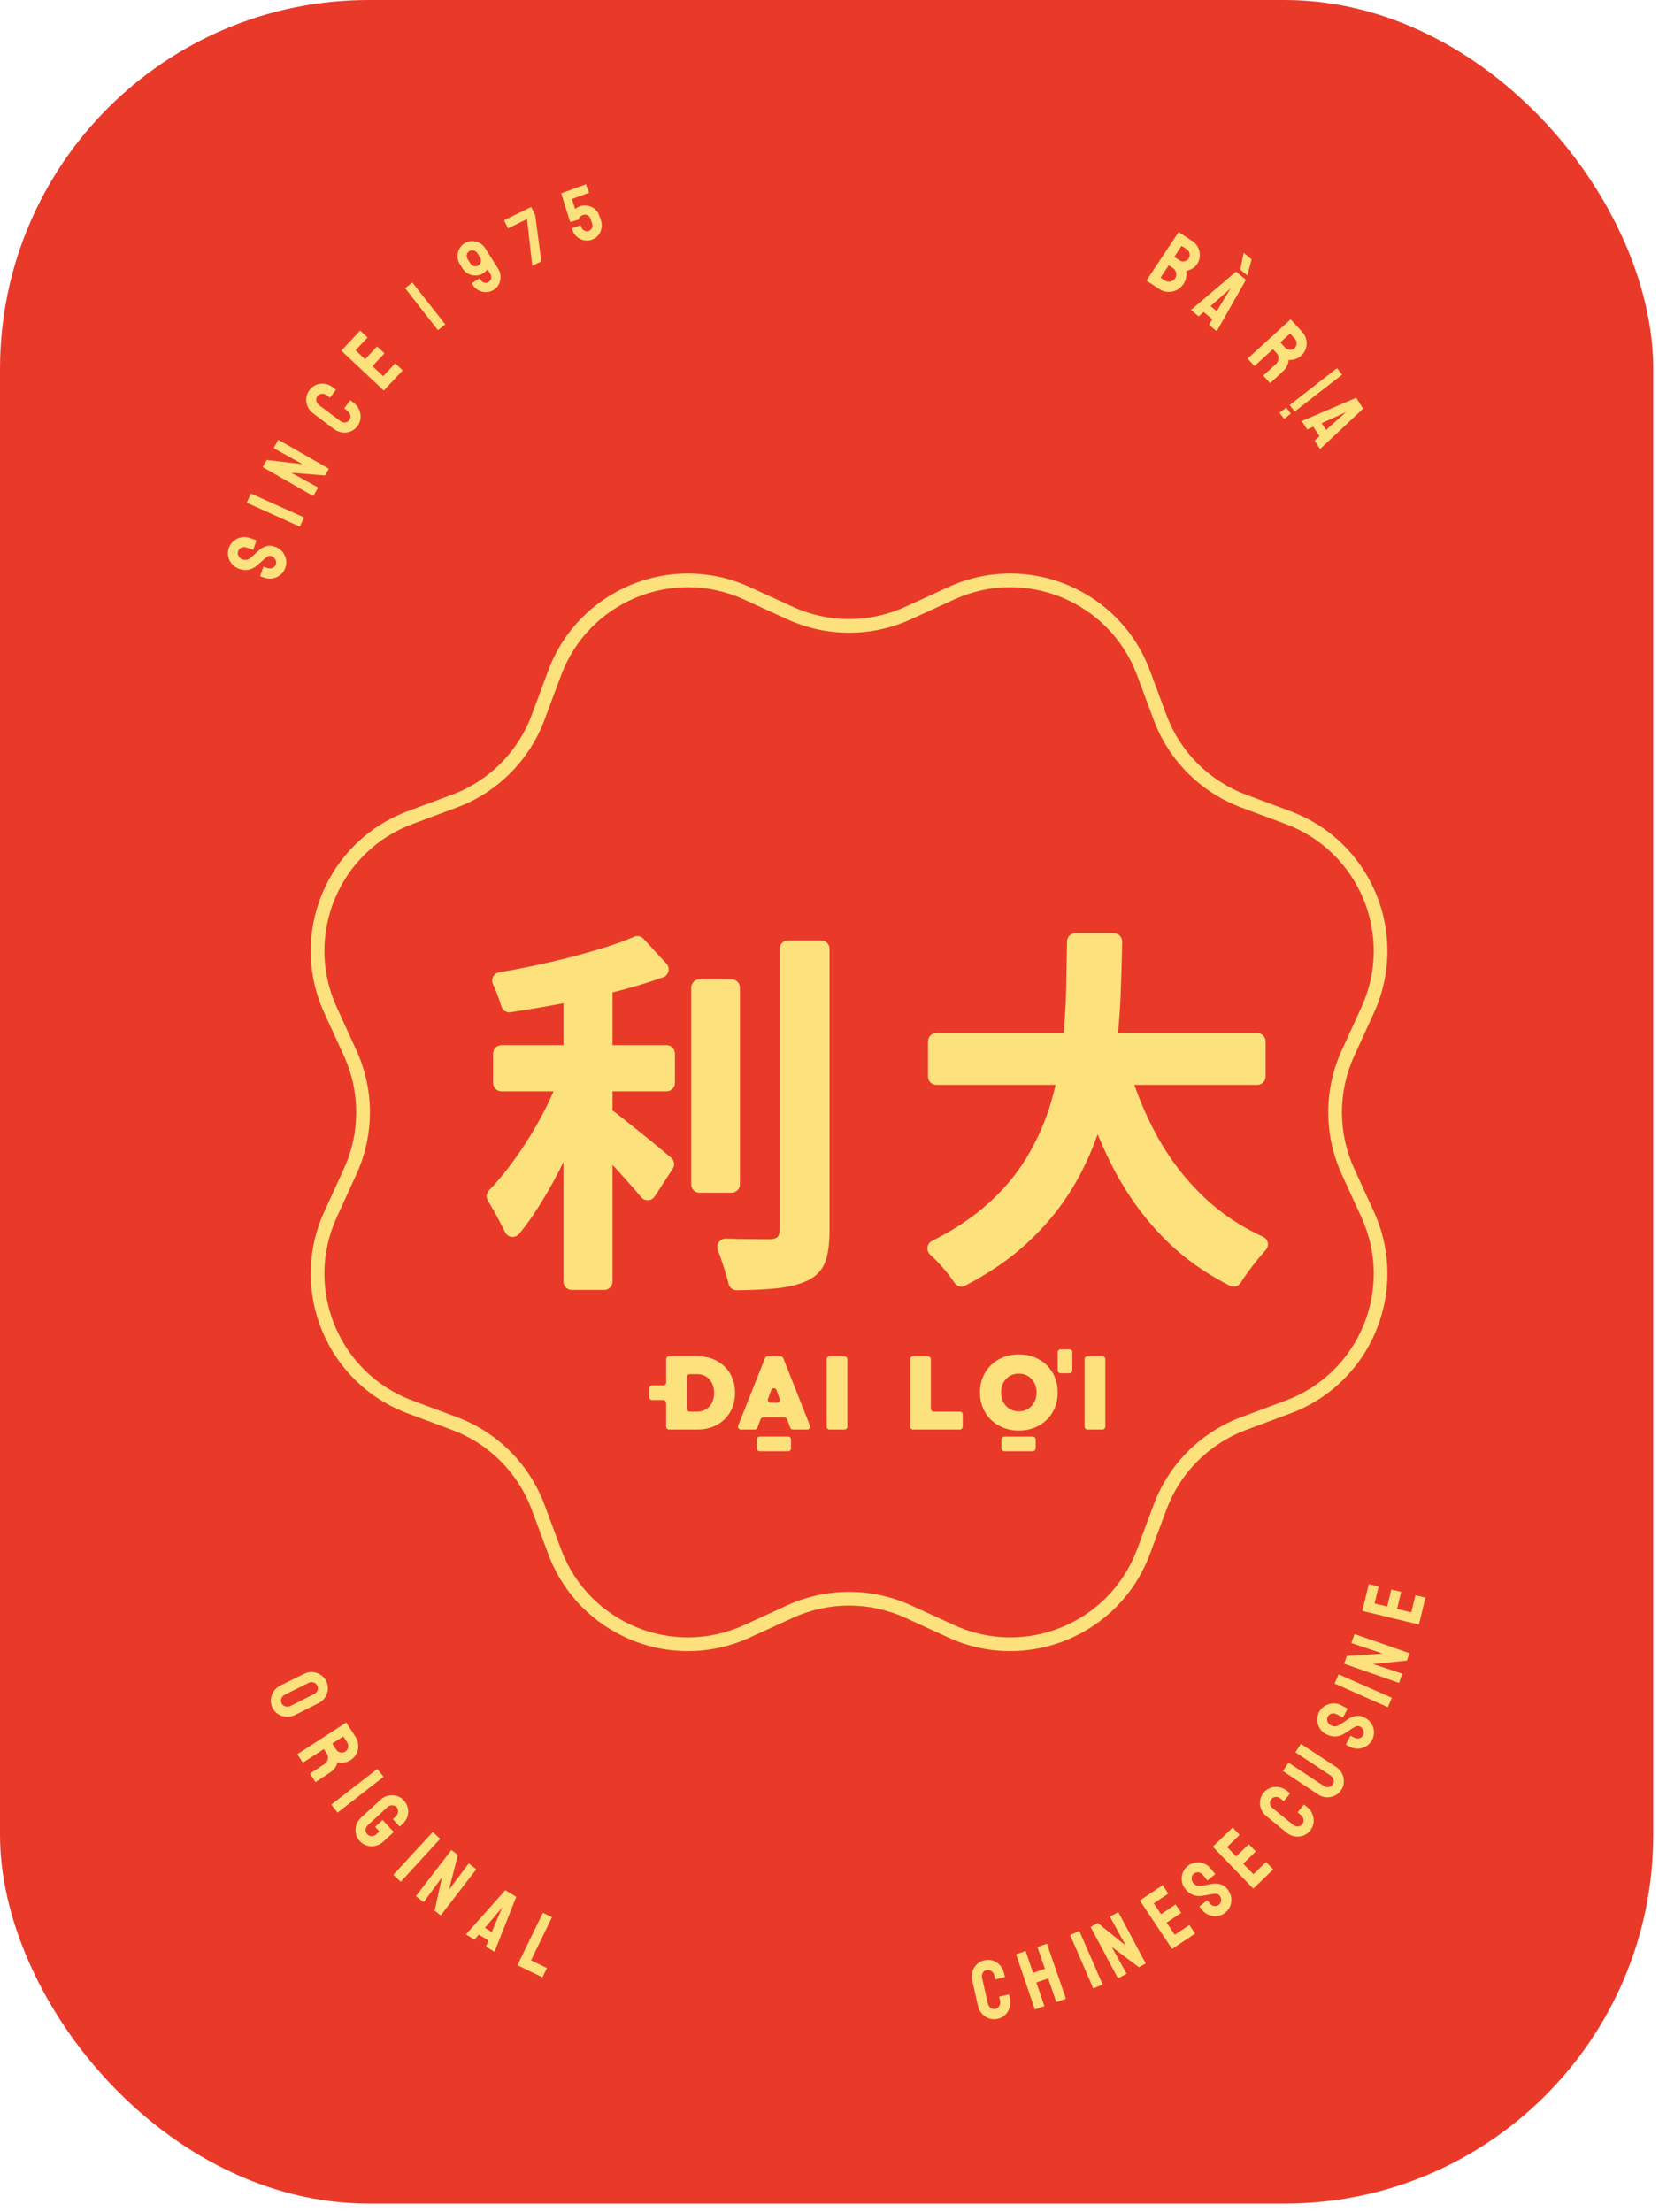 <?xml version="1.0" encoding="utf-8"?>
<svg xmlns="http://www.w3.org/2000/svg" fill="none" height="100%" overflow="visible" preserveAspectRatio="none" style="display: block;" viewBox="0 0 144 192" width="100%">
<g id="Frame 9">
<rect fill="#E93A29" height="191.254" rx="32" width="143.5"/>
<g id="Vector">
<path d="M23.655 148.227C23.539 147.992 23.49 147.749 23.51 147.495C23.537 147.244 23.618 147.011 23.755 146.797C23.896 146.58 24.086 146.413 24.324 146.294L26.387 145.273C26.626 145.154 26.87 145.103 27.122 145.118C27.375 145.138 27.609 145.216 27.823 145.353C28.037 145.49 28.201 145.673 28.316 145.903C28.432 146.137 28.479 146.379 28.457 146.628C28.435 146.877 28.355 147.107 28.216 147.317C28.079 147.531 27.892 147.698 27.654 147.816L25.596 148.85C25.358 148.969 25.11 149.019 24.852 149.002C24.601 148.986 24.367 148.911 24.148 148.776C23.936 148.644 23.772 148.461 23.655 148.227ZM24.442 147.834C24.507 147.965 24.615 148.051 24.766 148.095C24.924 148.141 25.07 148.13 25.205 148.063L27.262 147.029C27.405 146.958 27.503 146.852 27.558 146.711C27.612 146.571 27.605 146.431 27.536 146.292C27.469 146.158 27.362 146.068 27.215 146.022C27.072 145.974 26.927 145.987 26.779 146.06L24.719 147.087C24.576 147.159 24.476 147.268 24.42 147.415C24.367 147.56 24.375 147.7 24.442 147.834Z" fill="#FCE17C"/>
<path d="M25.824 152.274C25.813 152.257 25.818 152.243 25.838 152.229L30.024 149.513C30.04 149.503 30.053 149.505 30.064 149.522L30.866 150.751C31.009 150.97 31.085 151.207 31.094 151.461C31.111 151.716 31.063 151.958 30.952 152.187C30.845 152.413 30.678 152.6 30.451 152.748C30.301 152.846 30.151 152.913 30 152.947C29.854 152.98 29.718 152.993 29.593 152.988C29.472 152.98 29.376 152.965 29.303 152.943C29.203 153.32 28.989 153.617 28.66 153.831L27.418 154.651C27.397 154.665 27.381 154.661 27.367 154.641L26.919 153.953C26.908 153.937 26.909 153.925 26.921 153.917L28.18 153.095C28.326 152.999 28.417 152.865 28.454 152.69C28.497 152.517 28.47 152.356 28.372 152.206L28.11 151.804L26.318 152.966C26.298 152.979 26.283 152.977 26.272 152.961L25.824 152.274ZM28.84 151.328L29.181 151.851C29.263 151.977 29.383 152.058 29.539 152.094C29.696 152.131 29.841 152.105 29.975 152.018C30.105 151.933 30.185 151.812 30.214 151.654C30.247 151.499 30.221 151.357 30.136 151.227L29.795 150.704L28.84 151.328Z" fill="#FCE17C"/>
<path d="M28.779 156.649C28.764 156.63 28.766 156.613 28.785 156.598L32.731 153.544C32.746 153.532 32.76 153.534 32.772 153.549L33.27 154.192C33.282 154.207 33.281 154.221 33.265 154.233L29.328 157.299C29.309 157.314 29.294 157.314 29.282 157.298L28.779 156.649Z" fill="#FCE17C"/>
<path d="M31.224 159.786C31.047 159.593 30.935 159.374 30.887 159.129C30.839 158.883 30.851 158.638 30.923 158.395C31.001 158.151 31.14 157.938 31.34 157.754L33.035 156.195C33.227 156.018 33.446 155.902 33.692 155.847C33.944 155.793 34.19 155.8 34.431 155.868C34.675 155.94 34.883 156.07 35.057 156.259C35.237 156.456 35.351 156.676 35.399 156.922C35.454 157.168 35.444 157.411 35.368 157.651C35.293 157.891 35.156 158.103 34.956 158.287L34.71 158.513C34.696 158.526 34.681 158.524 34.664 158.506L34.114 157.907C34.101 157.892 34.101 157.879 34.116 157.866L34.319 157.679C34.454 157.554 34.53 157.412 34.547 157.251C34.568 157.094 34.526 156.959 34.421 156.845C34.326 156.741 34.198 156.688 34.037 156.685C33.879 156.685 33.743 156.737 33.629 156.842L31.935 158.401C31.817 158.509 31.752 158.642 31.738 158.799C31.728 158.953 31.772 159.084 31.871 159.191C31.976 159.305 32.103 159.361 32.254 159.361C32.408 159.364 32.546 159.31 32.667 159.198L32.929 158.957L32.585 158.583C32.569 158.565 32.569 158.548 32.587 158.532L33.186 157.981C33.204 157.964 33.221 157.965 33.237 157.983L34.156 158.983C34.169 158.998 34.167 159.013 34.149 159.029L33.262 159.846C33.062 160.029 32.836 160.148 32.584 160.203C32.338 160.258 32.095 160.251 31.855 160.182C31.614 160.114 31.404 159.982 31.224 159.786Z" fill="#FCE17C"/>
<path d="M34.164 162.744C34.146 162.728 34.145 162.711 34.162 162.693L37.545 159.024C37.559 159.01 37.572 159.009 37.587 159.023L38.185 159.574C38.199 159.587 38.2 159.601 38.187 159.615L34.814 163.293C34.797 163.311 34.782 163.313 34.768 163.3L34.164 162.744Z" fill="#FCE17C"/>
<path d="M36.143 164.605C36.113 164.581 36.108 164.556 36.128 164.529L39.147 160.609C39.17 160.579 39.198 160.575 39.228 160.599L39.745 160.999L38.967 164.015L40.652 161.774C40.676 161.743 40.705 161.741 40.739 161.768L41.308 162.208C41.331 162.225 41.331 162.25 41.307 162.28L38.284 166.206C38.266 166.229 38.248 166.233 38.229 166.218L37.723 165.827L38.364 162.942L36.805 165.043C36.781 165.074 36.752 165.076 36.718 165.049L36.143 164.605Z" fill="#FCE17C"/>
<path d="M40.471 167.862L43.838 164.07C43.853 164.056 43.868 164.054 43.885 164.064L44.783 164.613C44.8 164.623 44.805 164.637 44.799 164.656L42.938 169.368C42.93 169.392 42.915 169.397 42.895 169.384L42.207 168.964C42.19 168.954 42.186 168.937 42.194 168.914L42.403 168.42L41.559 167.905L41.215 168.316C41.198 168.334 41.182 168.338 41.165 168.328L40.477 167.908C40.461 167.898 40.459 167.883 40.471 167.862ZM42.088 167.317L42.683 167.68L43.492 165.782L43.595 165.53L43.43 165.744L42.088 167.317Z" fill="#FCE17C"/>
<path d="M44.942 170.576C44.924 170.567 44.921 170.552 44.931 170.53L47.105 166.045C47.116 166.023 47.132 166.018 47.154 166.028L47.88 166.379C47.901 166.39 47.907 166.406 47.897 166.428L46.095 170.141L47.442 170.792C47.464 170.803 47.47 170.819 47.459 170.841L47.102 171.58C47.092 171.602 47.075 171.607 47.054 171.597L44.942 170.576Z" fill="#FCE17C"/>
<path d="M86.604 175.215C86.344 175.275 86.094 175.265 85.852 175.186C85.614 175.102 85.409 174.965 85.237 174.776C85.064 174.587 84.947 174.357 84.886 174.088L84.387 171.877C84.328 171.617 84.333 171.367 84.402 171.128C84.475 170.882 84.601 170.672 84.779 170.497C84.961 170.316 85.182 170.196 85.442 170.137C85.701 170.077 85.949 170.087 86.186 170.167C86.423 170.247 86.627 170.382 86.8 170.571C86.971 170.755 87.087 170.98 87.148 171.244L87.222 171.57C87.227 171.589 87.219 171.6 87.2 171.605L86.408 171.786C86.389 171.791 86.377 171.783 86.373 171.764L86.298 171.439C86.263 171.283 86.18 171.16 86.05 171.071C85.925 170.98 85.787 170.952 85.636 170.987C85.466 171.025 85.35 171.114 85.287 171.253C85.224 171.387 85.209 171.529 85.244 171.68L85.749 173.89C85.789 174.065 85.871 174.195 85.995 174.281C86.124 174.366 86.261 174.392 86.408 174.358C86.559 174.324 86.67 174.236 86.742 174.095C86.818 173.949 86.838 173.8 86.804 173.649L86.729 173.323C86.725 173.304 86.732 173.292 86.751 173.288L87.551 173.105C87.57 173.1 87.582 173.108 87.586 173.127L87.66 173.452C87.722 173.722 87.714 173.979 87.636 174.226C87.563 174.471 87.438 174.684 87.261 174.863C87.082 175.039 86.863 175.156 86.604 175.215Z" fill="#FCE17C"/>
<path d="M89.852 174.393C89.833 174.4 89.82 174.391 89.812 174.368L88.204 169.643C88.197 169.625 88.206 169.612 88.228 169.604L88.991 169.342C89.014 169.335 89.028 169.34 89.035 169.358L89.668 171.23L90.698 170.877L90.058 169.007C90.052 168.989 90.058 168.977 90.076 168.971L90.839 168.709C90.862 168.701 90.876 168.707 90.883 168.725L92.512 173.443C92.52 173.466 92.513 173.482 92.49 173.489L91.72 173.753C91.698 173.761 91.682 173.753 91.674 173.73L90.983 171.709L89.952 172.062L90.644 174.084C90.652 174.106 90.646 174.121 90.628 174.127L89.852 174.393Z" fill="#FCE17C"/>
<path d="M94.929 172.57C94.907 172.58 94.891 172.574 94.882 172.552L92.9 167.97C92.893 167.952 92.898 167.939 92.916 167.932L93.662 167.607C93.679 167.6 93.692 167.605 93.7 167.622L95.694 172.198C95.704 172.221 95.7 172.236 95.682 172.243L94.929 172.57Z" fill="#FCE17C"/>
<path d="M97.09 171.675C97.056 171.693 97.031 171.687 97.015 171.657L94.687 167.292C94.669 167.257 94.677 167.231 94.711 167.213L95.288 166.906L97.715 168.857L96.367 166.398C96.349 166.363 96.359 166.336 96.397 166.316L97.032 165.978C97.058 165.964 97.079 165.974 97.098 166.009L99.429 170.381C99.443 170.407 99.439 170.425 99.418 170.437L98.853 170.737L96.49 168.966L97.762 171.252C97.78 171.286 97.77 171.313 97.731 171.334L97.09 171.675Z" fill="#FCE17C"/>
<path d="M101.761 169.137C101.744 169.148 101.73 169.143 101.716 169.123L98.951 164.968C98.94 164.952 98.942 164.938 98.959 164.928L100.897 163.632C100.913 163.621 100.928 163.626 100.941 163.646L101.393 164.322C101.404 164.338 101.401 164.352 101.385 164.363L100.147 165.19L100.777 166.133L102.014 165.305C102.03 165.294 102.044 165.297 102.054 165.313L102.516 165.992C102.527 166.008 102.524 166.021 102.508 166.032L101.265 166.864L101.971 167.921L103.214 167.09C103.231 167.079 103.245 167.083 103.259 167.104L103.719 167.792C103.729 167.809 103.727 167.822 103.711 167.833L101.761 169.137Z" fill="#FCE17C"/>
<path d="M106.357 165.998C106.154 166.162 105.926 166.262 105.675 166.297C105.424 166.325 105.179 166.296 104.941 166.208C104.703 166.114 104.5 165.963 104.333 165.756L104.123 165.496C104.108 165.477 104.11 165.46 104.129 165.445L104.761 164.934C104.776 164.922 104.792 164.925 104.807 164.944L105.017 165.204C105.117 165.328 105.245 165.402 105.401 165.426C105.554 165.445 105.689 165.408 105.805 165.314C105.922 165.219 105.985 165.093 105.995 164.936C106.005 164.779 105.961 164.64 105.864 164.519C105.752 164.38 105.564 164.332 105.301 164.376C105.213 164.391 105.077 164.414 104.891 164.446C104.705 164.478 104.53 164.508 104.365 164.535C104.06 164.582 103.784 164.556 103.537 164.457C103.29 164.351 103.073 164.184 102.888 163.954C102.718 163.743 102.616 163.513 102.584 163.265C102.549 163.013 102.575 162.772 102.662 162.54C102.752 162.305 102.895 162.108 103.091 161.95C103.29 161.789 103.514 161.692 103.762 161.66C104.011 161.621 104.252 161.646 104.487 161.737C104.723 161.821 104.924 161.966 105.091 162.173L105.465 162.637C105.477 162.652 105.476 162.666 105.461 162.678L104.828 163.189C104.813 163.201 104.8 163.2 104.787 163.185L104.408 162.726C104.301 162.594 104.173 162.52 104.023 162.504C103.874 162.488 103.742 162.526 103.629 162.617C103.512 162.711 103.449 162.837 103.439 162.995C103.426 163.148 103.469 163.285 103.566 163.406C103.666 163.53 103.776 163.613 103.896 163.653C104.016 163.693 104.175 163.695 104.376 163.658C104.404 163.654 104.456 163.646 104.533 163.633C104.611 163.614 104.697 163.597 104.791 163.583C104.883 163.565 104.964 163.55 105.034 163.537C105.108 163.52 105.154 163.511 105.171 163.51C105.445 163.463 105.698 163.473 105.932 163.539C106.163 163.602 106.368 163.744 106.548 163.967C106.721 164.181 106.827 164.417 106.865 164.672C106.904 164.921 106.88 165.165 106.792 165.403C106.706 165.635 106.561 165.833 106.357 165.998Z" fill="#FCE17C"/>
<path d="M108.806 163.899C108.792 163.912 108.777 163.91 108.76 163.893L105.294 160.302C105.281 160.288 105.281 160.274 105.295 160.261L106.969 158.638C106.983 158.624 106.999 158.626 107.015 158.644L107.581 159.228C107.595 159.242 107.595 159.256 107.581 159.269L106.511 160.306L107.3 161.12L108.369 160.084C108.383 160.07 108.396 160.07 108.41 160.084L108.986 160.669C108.999 160.683 108.999 160.697 108.985 160.71L107.911 161.752L108.795 162.665L109.869 161.624C109.883 161.61 109.899 161.612 109.916 161.629L110.491 162.224C110.505 162.238 110.505 162.252 110.491 162.266L108.806 163.899Z" fill="#FCE17C"/>
<path d="M113.718 158.883C113.55 159.09 113.347 159.237 113.108 159.324C112.869 159.404 112.623 159.423 112.371 159.38C112.119 159.338 111.885 159.229 111.671 159.055L109.916 157.621C109.709 157.454 109.559 157.254 109.466 157.023C109.373 156.784 109.342 156.541 109.375 156.293C109.407 156.039 109.507 155.808 109.674 155.601C109.842 155.394 110.044 155.249 110.28 155.166C110.515 155.083 110.759 155.062 111.011 155.105C111.26 155.144 111.489 155.25 111.7 155.42L111.959 155.631C111.974 155.643 111.976 155.657 111.964 155.672L111.451 156.304C111.439 156.319 111.426 156.32 111.411 156.308L111.151 156.098C111.027 155.997 110.886 155.951 110.729 155.961C110.575 155.967 110.449 156.03 110.351 156.15C110.241 156.286 110.205 156.427 110.241 156.575C110.273 156.72 110.349 156.841 110.47 156.939L112.229 158.367C112.368 158.48 112.513 158.532 112.664 158.523C112.817 158.51 112.941 158.446 113.036 158.329C113.133 158.209 113.167 158.071 113.137 157.916C113.106 157.753 113.031 157.624 112.911 157.526L112.651 157.315C112.636 157.303 112.635 157.289 112.647 157.274L113.164 156.637C113.176 156.622 113.19 156.62 113.205 156.632L113.464 156.843C113.678 157.017 113.831 157.225 113.921 157.467C114.015 157.705 114.048 157.95 114.019 158.201C113.986 158.449 113.886 158.676 113.718 158.883Z" fill="#FCE17C"/>
<path d="M116.415 155.361C116.274 155.576 116.088 155.738 115.859 155.848C115.626 155.955 115.381 156.002 115.123 155.988C114.868 155.971 114.629 155.888 114.407 155.742L111.384 153.728C111.368 153.718 111.365 153.704 111.376 153.688L111.824 153.009C111.835 152.993 111.848 152.99 111.864 153.001L114.895 155.002C115.032 155.092 115.177 155.127 115.33 155.106C115.482 155.079 115.599 155.002 115.682 154.877C115.767 154.748 115.791 154.61 115.754 154.463C115.716 154.31 115.628 154.189 115.491 154.098L112.46 152.097C112.444 152.086 112.441 152.073 112.452 152.057L112.9 151.377C112.911 151.361 112.924 151.358 112.94 151.369L115.979 153.358C116.205 153.507 116.375 153.698 116.489 153.93C116.605 154.158 116.658 154.399 116.647 154.653C116.639 154.903 116.562 155.139 116.415 155.361Z" fill="#FCE17C"/>
<path d="M119.095 151.015C118.973 151.247 118.803 151.428 118.586 151.56C118.367 151.686 118.13 151.755 117.877 151.769C117.621 151.777 117.375 151.718 117.14 151.594L116.844 151.438C116.823 151.427 116.818 151.41 116.829 151.389L117.209 150.669C117.218 150.652 117.233 150.649 117.254 150.66L117.55 150.816C117.691 150.891 117.838 150.908 117.99 150.868C118.139 150.826 118.248 150.738 118.318 150.605C118.388 150.472 118.396 150.332 118.343 150.183C118.29 150.035 118.195 149.924 118.058 149.852C117.899 149.768 117.708 149.799 117.484 149.944C117.409 149.992 117.293 150.067 117.135 150.17C116.977 150.273 116.827 150.369 116.687 150.46C116.426 150.623 116.162 150.708 115.895 150.715C115.627 150.716 115.362 150.648 115.101 150.51C114.861 150.383 114.677 150.212 114.55 149.997C114.418 149.78 114.346 149.548 114.334 149.3C114.325 149.049 114.378 148.811 114.496 148.589C114.615 148.362 114.783 148.184 114.998 148.057C115.211 147.923 115.443 147.851 115.694 147.841C115.944 147.825 116.186 147.879 116.422 148.003L116.948 148.281C116.965 148.29 116.969 148.303 116.96 148.32L116.581 149.04C116.572 149.057 116.559 149.061 116.542 149.052L116.012 148.781C115.862 148.702 115.715 148.684 115.571 148.729C115.427 148.773 115.321 148.86 115.254 148.989C115.184 149.121 115.175 149.262 115.228 149.411C115.277 149.557 115.37 149.666 115.507 149.738C115.648 149.813 115.782 149.845 115.908 149.835C116.034 149.825 116.181 149.763 116.35 149.649C116.374 149.635 116.419 149.606 116.485 149.565C116.549 149.516 116.622 149.467 116.703 149.416C116.78 149.364 116.848 149.318 116.907 149.278C116.969 149.234 117.007 149.207 117.023 149.199C117.255 149.048 117.492 148.957 117.733 148.925C117.97 148.891 118.215 148.941 118.468 149.074C118.712 149.203 118.902 149.377 119.038 149.597C119.172 149.81 119.246 150.043 119.26 150.297C119.272 150.545 119.217 150.784 119.095 151.015Z" fill="#FCE17C"/>
<path d="M120.474 148.133C120.465 148.155 120.449 148.161 120.427 148.152L115.866 146.128C115.849 146.12 115.844 146.107 115.852 146.089L116.18 145.345C116.188 145.327 116.201 145.322 116.219 145.33L120.785 147.341C120.807 147.351 120.814 147.364 120.806 147.382L120.474 148.133Z" fill="#FCE17C"/>
<path d="M121.457 146.007C121.444 146.044 121.422 146.057 121.39 146.045L116.721 144.416C116.684 144.404 116.672 144.379 116.685 144.342L116.901 143.725L120.007 143.512L117.35 142.62C117.313 142.607 117.302 142.58 117.316 142.539L117.554 141.86C117.563 141.832 117.587 141.825 117.623 141.838L122.299 143.469C122.327 143.479 122.337 143.495 122.329 143.518L122.117 144.121L119.18 144.424L121.664 145.241C121.701 145.253 121.712 145.28 121.697 145.321L121.457 146.007Z" fill="#FCE17C"/>
<path d="M123.17 140.97C123.166 140.989 123.152 140.995 123.128 140.99L118.279 139.817C118.26 139.812 118.253 139.8 118.258 139.781L118.802 137.513C118.807 137.495 118.821 137.488 118.844 137.494L119.635 137.684C119.654 137.688 119.661 137.7 119.656 137.719L119.309 139.167L120.41 139.432L120.758 137.984C120.762 137.965 120.774 137.958 120.793 137.962L121.593 138.147C121.611 138.151 121.618 138.163 121.614 138.182L121.265 139.637L122.5 139.934L122.85 138.479C122.854 138.46 122.868 138.453 122.892 138.459L123.697 138.653C123.715 138.657 123.723 138.669 123.718 138.688L123.17 140.97Z" fill="#FCE17C"/>
<path d="M99.534 24.367C99.518 24.357 99.517 24.341 99.53 24.321L102.29 20.163C102.301 20.146 102.315 20.144 102.331 20.154L103.494 20.923C103.725 21.075 103.893 21.268 104 21.501C104.11 21.73 104.158 21.971 104.143 22.222C104.128 22.473 104.05 22.706 103.908 22.921C103.793 23.094 103.646 23.229 103.467 23.326C103.292 23.424 103.119 23.484 102.948 23.505C102.988 23.7 102.99 23.895 102.953 24.092C102.916 24.288 102.842 24.471 102.73 24.641C102.575 24.875 102.377 25.052 102.136 25.172C101.895 25.291 101.639 25.345 101.367 25.334C101.103 25.322 100.853 25.239 100.619 25.084L99.534 24.367ZM101.93 22.293L102.39 22.597C102.532 22.69 102.677 22.716 102.826 22.675C102.981 22.633 103.098 22.553 103.175 22.436C103.26 22.307 103.287 22.165 103.256 22.011C103.227 21.852 103.148 21.73 103.018 21.645L102.558 21.34L101.93 22.293ZM100.731 24.096L101.107 24.344C101.253 24.44 101.413 24.47 101.587 24.435C101.764 24.395 101.9 24.302 101.997 24.157C102.093 24.011 102.123 23.851 102.087 23.677C102.051 23.502 101.961 23.367 101.815 23.271L101.446 23.026L100.731 24.096Z" fill="#FCE17C"/>
<path d="M103.398 26.88L107.261 23.596C107.277 23.584 107.293 23.584 107.308 23.596L108.121 24.265C108.136 24.278 108.139 24.293 108.131 24.311L105.63 28.716C105.619 28.738 105.603 28.741 105.585 28.726L104.962 28.214C104.947 28.201 104.945 28.184 104.957 28.163L105.232 27.702L104.469 27.074L104.071 27.433C104.052 27.449 104.035 27.451 104.02 27.438L103.397 26.926C103.382 26.914 103.382 26.898 103.398 26.88ZM105.075 26.566L105.613 27.009L106.679 25.243L106.816 25.007L106.623 25.197L105.075 26.566ZM107.678 23.421C107.663 23.408 107.658 23.392 107.662 23.371L107.939 21.97C107.943 21.949 107.957 21.948 107.979 21.966L108.619 22.492C108.634 22.505 108.637 22.52 108.629 22.538L108.279 23.878C108.271 23.896 108.257 23.898 108.239 23.882L107.678 23.421Z" fill="#FCE17C"/>
<path d="M108.313 31.145C108.3 31.13 108.302 31.115 108.32 31.099L112.007 27.736C112.022 27.723 112.035 27.723 112.048 27.738L113.04 28.82C113.216 29.012 113.33 29.233 113.381 29.483C113.439 29.732 113.431 29.978 113.359 30.222C113.29 30.463 113.156 30.674 112.956 30.858C112.824 30.979 112.687 31.069 112.544 31.128C112.404 31.184 112.272 31.219 112.148 31.234C112.028 31.246 111.93 31.247 111.855 31.237C111.818 31.626 111.655 31.953 111.366 32.218L110.273 33.23C110.255 33.247 110.238 33.246 110.222 33.228L109.667 32.623C109.654 32.609 109.653 32.597 109.664 32.587L110.772 31.57C110.9 31.453 110.968 31.305 110.976 31.127C110.991 30.949 110.937 30.794 110.816 30.662L110.493 30.308L108.914 31.747C108.896 31.763 108.881 31.764 108.868 31.75L108.313 31.145ZM111.135 29.719L111.557 30.18C111.658 30.291 111.789 30.351 111.95 30.361C112.11 30.372 112.25 30.323 112.367 30.215C112.482 30.11 112.54 29.977 112.544 29.816C112.551 29.659 112.502 29.523 112.397 29.409L111.975 28.948L111.135 29.719Z" fill="#FCE17C"/>
<path d="M116.054 31.954L116.491 32.518L112.378 35.715L111.941 35.152L116.054 31.954ZM111.64 35.377L112.046 35.901L111.464 36.354L111.057 35.83L111.64 35.377Z" fill="#FCE17C"/>
<path d="M113.022 36.531L117.683 34.537C117.702 34.531 117.717 34.536 117.727 34.552L118.306 35.432C118.317 35.448 118.316 35.463 118.302 35.478L114.611 38.946C114.594 38.964 114.578 38.962 114.565 38.942L114.122 38.268C114.111 38.252 114.114 38.235 114.132 38.218L114.531 37.859L113.987 37.034L113.501 37.259C113.478 37.268 113.461 37.265 113.451 37.249L113.007 36.575C112.997 36.559 113.001 36.544 113.022 36.531ZM114.716 36.728L115.1 37.31L116.64 35.938L116.84 35.754L116.6 35.878L114.716 36.728Z" fill="#FCE17C"/>
<path d="M24.77 49.269C24.684 49.516 24.544 49.721 24.349 49.884C24.151 50.041 23.927 50.145 23.678 50.197C23.427 50.242 23.175 50.221 22.924 50.134L22.608 50.024C22.585 50.016 22.578 50.001 22.586 49.978L22.853 49.209C22.86 49.191 22.874 49.186 22.897 49.194L23.212 49.303C23.363 49.356 23.511 49.351 23.656 49.289C23.796 49.225 23.891 49.122 23.94 48.98C23.989 48.838 23.977 48.698 23.902 48.559C23.827 48.42 23.717 48.325 23.57 48.274C23.401 48.215 23.217 48.274 23.017 48.451C22.95 48.509 22.847 48.602 22.706 48.727C22.565 48.852 22.431 48.97 22.306 49.08C22.072 49.281 21.824 49.405 21.562 49.452C21.296 49.493 21.024 49.465 20.745 49.367C20.489 49.278 20.282 49.137 20.124 48.943C19.961 48.748 19.855 48.529 19.806 48.286C19.759 48.039 19.777 47.797 19.86 47.559C19.944 47.316 20.083 47.116 20.276 46.958C20.467 46.793 20.686 46.687 20.933 46.64C21.177 46.586 21.425 46.603 21.676 46.691L22.238 46.887C22.257 46.893 22.263 46.906 22.256 46.924L21.989 47.693C21.983 47.711 21.97 47.717 21.952 47.71L21.387 47.521C21.227 47.466 21.079 47.471 20.944 47.536C20.808 47.602 20.717 47.703 20.669 47.841C20.62 47.982 20.632 48.123 20.707 48.262C20.777 48.399 20.885 48.493 21.032 48.544C21.183 48.596 21.319 48.608 21.442 48.579C21.565 48.55 21.702 48.467 21.852 48.33C21.874 48.311 21.914 48.277 21.973 48.225C22.029 48.168 22.093 48.108 22.166 48.046C22.234 47.983 22.294 47.927 22.347 47.879C22.401 47.826 22.436 47.794 22.449 47.783C22.657 47.599 22.878 47.474 23.111 47.406C23.34 47.337 23.59 47.35 23.859 47.444C24.12 47.534 24.334 47.678 24.501 47.875C24.666 48.066 24.774 48.285 24.826 48.534C24.874 48.777 24.856 49.022 24.77 49.269Z" fill="#FCE17C"/>
<path d="M26.038 45.679C26.028 45.701 26.012 45.707 25.99 45.697L21.444 43.641C21.427 43.633 21.422 43.62 21.43 43.603L21.764 42.861C21.771 42.843 21.784 42.838 21.802 42.846L26.354 44.889C26.376 44.898 26.383 44.912 26.375 44.93L26.038 45.679Z" fill="#FCE17C"/>
<path d="M27.219 43.002C27.2 43.035 27.176 43.044 27.146 43.027L22.853 40.572C22.819 40.553 22.812 40.526 22.831 40.492L23.156 39.925L26.249 40.284L23.799 38.92C23.765 38.901 23.759 38.872 23.781 38.834L24.139 38.21C24.153 38.185 24.177 38.182 24.21 38.202L28.511 40.66C28.536 40.674 28.542 40.692 28.53 40.713L28.212 41.268L25.269 41.029L27.563 42.285C27.596 42.305 27.602 42.333 27.581 42.371L27.219 43.002Z" fill="#FCE17C"/>
<path d="M31.025 36.981C30.866 37.195 30.669 37.349 30.433 37.446C30.197 37.535 29.953 37.564 29.699 37.531C29.445 37.498 29.208 37.399 28.987 37.234L27.177 35.87C26.964 35.711 26.806 35.517 26.704 35.29C26.601 35.055 26.561 34.814 26.584 34.565C26.606 34.309 26.697 34.074 26.856 33.861C27.015 33.648 27.211 33.495 27.444 33.402C27.676 33.31 27.919 33.28 28.172 33.313C28.422 33.342 28.656 33.438 28.873 33.601L29.14 33.801C29.156 33.813 29.158 33.826 29.146 33.842L28.659 34.493C28.648 34.509 28.634 34.511 28.619 34.499L28.351 34.299C28.223 34.203 28.081 34.163 27.924 34.179C27.77 34.191 27.647 34.259 27.554 34.383C27.45 34.523 27.418 34.666 27.46 34.812C27.498 34.955 27.579 35.073 27.703 35.166L29.517 36.524C29.661 36.631 29.808 36.678 29.958 36.663C30.11 36.644 30.232 36.575 30.322 36.455C30.415 36.331 30.443 36.191 30.407 36.038C30.37 35.877 30.289 35.75 30.165 35.657L29.898 35.457C29.882 35.445 29.88 35.432 29.892 35.416L30.383 34.759C30.395 34.743 30.409 34.741 30.424 34.753L30.692 34.953C30.913 35.118 31.073 35.32 31.173 35.558C31.276 35.793 31.318 36.036 31.299 36.288C31.276 36.537 31.185 36.768 31.025 36.981Z" fill="#FCE17C"/>
<path d="M33.33 33.878C33.317 33.892 33.301 33.891 33.284 33.874L29.649 30.456C29.634 30.442 29.634 30.429 29.647 30.415L31.241 28.712C31.254 28.698 31.27 28.7 31.287 28.716L31.881 29.273C31.895 29.286 31.895 29.299 31.882 29.314L30.864 30.401L31.691 31.176L32.709 30.089C32.722 30.075 32.736 30.074 32.75 30.087L33.353 30.644C33.368 30.657 33.368 30.671 33.355 30.685L32.332 31.777L33.259 32.647L34.282 31.554C34.295 31.54 34.311 31.541 34.328 31.558L34.933 32.124C34.947 32.138 34.947 32.151 34.934 32.165L33.33 33.878Z" fill="#FCE17C"/>
<path d="M38.04 28.638C38.023 28.652 38.007 28.65 37.994 28.633L35.178 25.032C35.167 25.018 35.168 25.005 35.182 24.994L35.768 24.534C35.782 24.523 35.795 24.525 35.806 24.539L38.632 28.131C38.645 28.149 38.645 28.163 38.631 28.174L38.04 28.638Z" fill="#FCE17C"/>
<path d="M42.848 25.163C42.649 25.288 42.433 25.353 42.2 25.357C41.965 25.358 41.743 25.304 41.533 25.195C41.327 25.083 41.159 24.924 41.03 24.718L40.959 24.605C40.95 24.59 40.954 24.576 40.973 24.565L41.604 24.168C41.619 24.159 41.631 24.162 41.641 24.177L41.711 24.29C41.789 24.413 41.898 24.495 42.037 24.533C42.173 24.567 42.3 24.548 42.416 24.475C42.533 24.402 42.605 24.296 42.634 24.158C42.66 24.016 42.634 23.883 42.556 23.759L42.312 23.37C42.212 23.511 42.089 23.628 41.943 23.72C41.74 23.847 41.524 23.912 41.295 23.914C41.066 23.917 40.848 23.865 40.641 23.76C40.435 23.648 40.267 23.489 40.137 23.282L39.918 22.933C39.788 22.726 39.719 22.508 39.711 22.277C39.706 22.044 39.755 21.825 39.856 21.62C39.962 21.412 40.114 21.246 40.313 21.121C40.512 20.996 40.726 20.932 40.955 20.93C41.187 20.925 41.409 20.978 41.618 21.087C41.826 21.192 41.993 21.346 42.12 21.549L42.34 21.899L43.243 23.327C43.373 23.534 43.441 23.756 43.448 23.992C43.455 24.229 43.407 24.453 43.304 24.664C43.203 24.869 43.051 25.035 42.848 25.163ZM41.515 23.038C41.635 22.962 41.708 22.857 41.732 22.721C41.761 22.582 41.736 22.451 41.658 22.327L41.439 21.977C41.364 21.857 41.257 21.78 41.121 21.745C40.981 21.707 40.854 21.724 40.737 21.797C40.621 21.871 40.548 21.976 40.52 22.115C40.495 22.251 40.522 22.381 40.6 22.505L40.819 22.854C40.894 22.974 41 23.055 41.135 23.096C41.272 23.13 41.399 23.111 41.515 23.038Z" fill="#FCE17C"/>
<path d="M46.221 23.064C46.205 23.072 46.196 23.064 46.194 23.041L45.75 19.012L44.119 19.811C44.103 19.819 44.091 19.815 44.084 19.799L43.765 19.147C43.755 19.127 43.758 19.114 43.774 19.106L46.086 17.974C46.102 17.966 46.115 17.972 46.124 17.992L46.452 18.661L46.983 22.654C46.985 22.678 46.978 22.694 46.962 22.702L46.221 23.064Z" fill="#FCE17C"/>
<path d="M51.387 20.802C51.166 20.883 50.942 20.901 50.713 20.857C50.485 20.812 50.281 20.719 50.102 20.576C49.921 20.43 49.791 20.248 49.712 20.031L49.644 19.844C49.638 19.827 49.645 19.815 49.666 19.807L50.373 19.55C50.389 19.544 50.401 19.549 50.407 19.566L50.459 19.71C50.511 19.852 50.599 19.954 50.726 20.016C50.853 20.079 50.98 20.087 51.11 20.039C51.239 19.992 51.33 19.905 51.382 19.777C51.438 19.644 51.44 19.508 51.39 19.371L51.235 18.945C51.188 18.816 51.101 18.725 50.973 18.672C50.85 18.618 50.719 18.616 50.582 18.666C50.403 18.732 50.281 18.857 50.215 19.041L50.21 19.064L49.523 19.258C49.502 19.265 49.488 19.259 49.48 19.238L48.932 17.497L48.721 16.802C48.715 16.785 48.721 16.773 48.737 16.767L50.837 16.002C50.854 15.996 50.865 16.002 50.871 16.018L51.119 16.7C51.127 16.721 51.122 16.734 51.105 16.74L49.643 17.273L49.926 18.148C49.967 18.104 50.024 18.06 50.097 18.014C50.174 17.967 50.246 17.932 50.313 17.907C50.538 17.826 50.764 17.807 50.993 17.851C51.224 17.89 51.429 17.98 51.608 18.122C51.788 18.265 51.917 18.447 51.998 18.668L52.152 19.093C52.236 19.322 52.256 19.553 52.214 19.786C52.175 20.017 52.083 20.225 51.938 20.41C51.796 20.59 51.612 20.72 51.387 20.802Z" fill="#FCE17C"/>
<path d="M47.616 58.12C50.267 51.133 58.276 47.837 65.077 50.951L68.816 52.663C71.917 54.083 75.482 54.083 78.583 52.663L82.322 50.951C89.15 47.825 97.194 51.159 99.814 58.202L101.248 62.058C102.438 65.256 104.958 67.779 108.155 68.969L112.008 70.404C119.045 73.026 122.377 81.076 119.253 87.909L117.543 91.651C116.124 94.754 116.124 98.322 117.543 101.425L119.253 105.166L119.289 105.246C122.351 112.063 119.017 120.06 112.008 122.671L108.155 124.107C104.958 125.297 102.438 127.82 101.248 131.018L99.814 134.874C97.194 141.916 89.15 145.251 82.322 142.125L78.583 140.413C75.482 138.993 71.917 138.993 68.816 140.413L65.077 142.125C58.249 145.251 50.205 141.916 47.585 134.874L46.151 131.018C44.961 127.82 42.441 125.297 39.245 124.107L35.392 122.671C28.354 120.05 25.022 112 28.146 105.166L29.856 101.425L29.889 101.352C31.275 98.266 31.264 94.73 29.856 91.651L28.146 87.909C25.022 81.076 28.354 73.026 35.392 70.404L39.245 68.969C42.441 67.779 44.961 65.256 46.151 62.058L47.585 58.202L47.616 58.12ZM64.583 52.032C58.382 49.193 51.077 52.221 48.698 58.617L47.264 62.472C45.954 65.994 43.178 68.772 39.659 70.083L35.806 71.518C29.44 73.889 26.413 81.152 29.193 87.342L29.226 87.415L30.936 91.156L30.973 91.236C32.498 94.635 32.486 98.529 30.936 101.919L29.226 105.661C26.389 111.866 29.415 119.177 35.806 121.557L39.659 122.993C43.178 124.304 45.954 127.081 47.264 130.603L48.698 134.459C51.077 140.855 58.382 143.883 64.583 141.044L68.322 139.332L68.402 139.296C71.798 137.769 75.689 137.781 79.077 139.332L82.816 141.044C89.017 143.883 96.322 140.855 98.701 134.459L100.135 130.603C101.445 127.081 104.221 124.304 107.74 122.993L111.593 121.557C117.984 119.177 121.01 111.866 118.173 105.661L116.463 101.919C114.9 98.502 114.9 94.574 116.463 91.156L118.173 87.415C121.01 81.209 117.984 73.899 111.593 71.518L107.74 70.083C104.221 68.772 101.445 65.994 100.135 62.472L98.701 58.617C96.322 52.221 89.017 49.193 82.816 52.032L79.077 53.743C75.662 55.307 71.737 55.307 68.322 53.743L64.583 52.032Z" fill="#FCE17C"/>
<path d="M71.752 123.819V117.965C71.752 117.826 71.865 117.713 72.004 117.713H73.297C73.437 117.713 73.549 117.826 73.549 117.965V123.819C73.549 123.959 73.437 124.072 73.297 124.072H72.004C71.865 124.072 71.752 123.959 71.752 123.819Z" fill="#FCE17C"/>
<path d="M94.144 123.819V117.965C94.144 117.826 94.257 117.713 94.396 117.713H95.689C95.828 117.713 95.941 117.826 95.941 117.965V123.819C95.941 123.959 95.828 124.072 95.689 124.072H94.396C94.257 124.072 94.144 123.959 94.144 123.819Z" fill="#FCE17C"/>
<path d="M78.999 123.817V117.963C78.999 117.824 79.112 117.711 79.251 117.711H80.544C80.684 117.711 80.796 117.824 80.796 117.963V122.264C80.796 122.403 80.909 122.516 81.049 122.516H83.313C83.452 122.516 83.565 122.629 83.565 122.769V123.817C83.565 123.957 83.452 124.07 83.313 124.07H79.251C79.112 124.07 78.999 123.957 78.999 123.817Z" fill="#FCE17C"/>
<path d="M88.437 122.489C88.655 122.489 88.857 122.45 89.045 122.371C89.232 122.292 89.396 122.179 89.535 122.03C89.674 121.882 89.782 121.708 89.857 121.508C89.933 121.308 89.971 121.09 89.971 120.854C89.971 120.618 89.933 120.4 89.857 120.2C89.782 120 89.674 119.826 89.535 119.678C89.396 119.529 89.232 119.416 89.045 119.337C88.857 119.258 88.655 119.219 88.437 119.219C88.213 119.219 88.007 119.258 87.819 119.337C87.632 119.416 87.468 119.529 87.329 119.678C87.19 119.826 87.083 119.999 87.007 120.195C86.931 120.392 86.894 120.612 86.894 120.854C86.894 121.09 86.931 121.308 87.007 121.508C87.083 121.708 87.19 121.882 87.329 122.03C87.468 122.179 87.632 122.292 87.819 122.371C88.007 122.45 88.213 122.489 88.437 122.489ZM88.437 124.161C87.947 124.161 87.496 124.079 87.084 123.915C86.673 123.752 86.316 123.522 86.013 123.225C85.71 122.928 85.476 122.578 85.309 122.176C85.143 121.773 85.06 121.332 85.06 120.854C85.06 120.369 85.143 119.927 85.309 119.528C85.476 119.128 85.71 118.78 86.013 118.483C86.316 118.186 86.673 117.956 87.084 117.793C87.496 117.629 87.947 117.547 88.437 117.547C88.927 117.547 89.376 117.629 89.785 117.793C90.193 117.956 90.55 118.186 90.856 118.483C91.161 118.78 91.396 119.128 91.559 119.528C91.723 119.927 91.805 120.367 91.805 120.845C91.805 121.329 91.723 121.773 91.559 122.176C91.396 122.578 91.161 122.928 90.856 123.225C90.55 123.522 90.193 123.752 89.785 123.915C89.376 124.079 88.927 124.161 88.437 124.161Z" fill="#FCE17C"/>
<path d="M61.879 121.553C61.806 121.753 61.706 121.924 61.579 122.067C61.452 122.209 61.299 122.32 61.121 122.398C60.942 122.477 60.741 122.516 60.517 122.516H59.871C59.732 122.516 59.619 122.403 59.619 122.264V119.516C59.619 119.377 59.732 119.264 59.871 119.264H60.517C60.741 119.264 60.941 119.304 61.116 119.382C61.292 119.461 61.445 119.572 61.575 119.714C61.705 119.856 61.806 120.027 61.879 120.227C61.952 120.427 61.988 120.648 61.988 120.89C61.988 121.133 61.952 121.353 61.879 121.553ZM62.896 118.606C62.605 118.324 62.263 118.104 61.87 117.947C61.476 117.789 61.041 117.711 60.563 117.711H58.074C57.934 117.711 57.821 117.824 57.821 117.963V119.987C57.821 120.126 57.708 120.239 57.569 120.239H56.611C56.471 120.239 56.359 120.352 56.359 120.491V121.258C56.359 121.398 56.472 121.511 56.611 121.511H57.569C57.708 121.511 57.821 121.624 57.821 121.763V123.817C57.821 123.957 57.934 124.07 58.074 124.07H60.563C61.041 124.07 61.476 123.991 61.87 123.834C62.263 123.676 62.605 123.457 62.896 123.175C63.186 122.893 63.41 122.557 63.567 122.167C63.725 121.776 63.803 121.35 63.803 120.89C63.803 120.424 63.725 119.997 63.567 119.609C63.41 119.222 63.186 118.887 62.896 118.606Z" fill="#FCE17C"/>
<path d="M66.666 121.407C66.742 121.195 66.842 120.914 66.933 120.657C67.013 120.433 67.33 120.434 67.409 120.658C67.499 120.916 67.597 121.197 67.671 121.409C67.729 121.573 67.607 121.744 67.433 121.744H66.903C66.729 121.744 66.607 121.572 66.666 121.407ZM68.822 124.07H70.064C70.242 124.07 70.364 123.89 70.299 123.724L67.984 117.87C67.946 117.774 67.853 117.711 67.749 117.711H66.639C66.536 117.711 66.443 117.774 66.405 117.87L64.073 123.724C64.007 123.89 64.129 124.07 64.307 124.07H65.512C65.617 124.07 65.712 124.004 65.748 123.905L66.015 123.181C66.052 123.082 66.146 123.016 66.252 123.016H68.082C68.188 123.016 68.282 123.082 68.319 123.181L68.586 123.905C68.622 124.004 68.717 124.07 68.822 124.07Z" fill="#FCE17C"/>
<path d="M65.688 125.7V124.932C65.688 124.793 65.801 124.68 65.941 124.68H68.412C68.551 124.68 68.664 124.793 68.664 124.932V125.7C68.664 125.839 68.551 125.952 68.412 125.952H65.941C65.801 125.952 65.688 125.839 65.688 125.7Z" fill="#FCE17C"/>
<path d="M86.92 125.7V124.932C86.92 124.793 87.033 124.68 87.172 124.68H89.643C89.782 124.68 89.895 124.793 89.895 124.932V125.7C89.895 125.839 89.782 125.952 89.643 125.952H87.172C87.033 125.952 86.92 125.839 86.92 125.7Z" fill="#FCE17C"/>
<path d="M92.059 117.107H92.825C92.965 117.107 93.077 117.22 93.077 117.36V118.932C93.077 119.071 92.965 119.184 92.825 119.184H92.059C91.919 119.184 91.807 119.071 91.807 118.932V117.36C91.807 117.22 91.919 117.107 92.059 117.107Z" fill="#FCE17C"/>
<path d="M71.277 81.614H68.401C67.999 81.614 67.673 81.94 67.673 82.342V106.736C67.673 107.043 67.602 107.256 67.46 107.376C67.318 107.497 67.094 107.557 66.787 107.557C66.459 107.557 65.814 107.552 64.851 107.54C64.255 107.534 63.642 107.52 63.012 107.501C62.487 107.485 62.121 108.009 62.312 108.498C62.36 108.623 62.408 108.753 62.456 108.887C62.653 109.445 62.833 109.992 62.997 110.529C63.093 110.841 63.171 111.136 63.233 111.414C63.308 111.75 63.603 111.991 63.947 111.987C65.208 111.974 66.329 111.92 67.312 111.826C68.45 111.716 69.38 111.486 70.102 111.136C70.824 110.786 71.321 110.277 71.595 109.609C71.868 108.942 72.005 107.983 72.005 106.736V82.342C72.005 81.94 71.679 81.614 71.277 81.614ZM109.631 107.338C107.719 106.465 106.032 105.339 104.57 103.961C102.864 102.352 101.441 100.485 100.304 98.362C99.591 97.031 98.98 95.627 98.456 94.158H109.125C109.527 94.158 109.854 93.832 109.854 93.429V90.388C109.854 89.986 109.527 89.659 109.125 89.659H97.041C97.146 88.572 97.225 87.488 97.269 86.408C97.334 84.792 97.38 83.232 97.405 81.728C97.412 81.321 97.083 80.99 96.677 80.99H93.343C92.945 80.99 92.621 81.307 92.615 81.705C92.595 83.016 92.571 84.371 92.543 85.768C92.518 87.055 92.444 88.352 92.326 89.659H81.277C80.875 89.659 80.549 89.986 80.549 90.388V93.429C80.549 93.832 80.875 94.158 81.277 94.158H91.623C91.496 94.697 91.358 95.234 91.198 95.767C90.706 97.409 90 98.991 89.081 100.513C88.162 102.035 86.953 103.441 85.455 104.732C84.19 105.823 82.671 106.812 80.9 107.7C80.447 107.927 80.353 108.537 80.726 108.879C81.075 109.199 81.421 109.552 81.763 109.938C82.19 110.418 82.547 110.879 82.836 111.323C83.042 111.638 83.449 111.757 83.782 111.582C85.859 110.498 87.631 109.283 89.097 107.934C90.706 106.457 92.029 104.859 93.068 103.14C93.979 101.634 94.713 100.068 95.271 98.444C95.604 99.241 95.951 100.014 96.317 100.759C97.531 103.234 99.041 105.406 100.846 107.278C102.506 108.999 104.475 110.438 106.755 111.595C107.089 111.764 107.493 111.644 107.693 111.327C107.865 111.052 108.06 110.764 108.278 110.463C108.65 109.948 109.044 109.445 109.46 108.953C109.6 108.786 109.737 108.63 109.87 108.485C110.202 108.122 110.079 107.542 109.631 107.338ZM64.228 102.788V85.725C64.228 85.322 63.901 84.996 63.499 84.996H60.723C60.321 84.996 59.995 85.322 59.995 85.725V102.788C59.995 103.191 60.321 103.517 60.723 103.517H63.499C63.901 103.517 64.228 103.191 64.228 102.788ZM58.583 91.439V93.988C58.583 94.39 58.257 94.717 57.855 94.717H53.169V96.379C53.38 96.533 53.611 96.708 53.874 96.917C54.454 97.377 55.077 97.875 55.745 98.411C56.412 98.948 57.019 99.445 57.566 99.905C57.83 100.127 58.058 100.319 58.251 100.479C58.535 100.716 58.594 101.126 58.392 101.435L56.826 103.838C56.56 104.248 55.977 104.285 55.662 103.912C55.444 103.654 55.209 103.38 54.957 103.09C54.443 102.499 53.907 101.903 53.349 101.301C53.288 101.236 53.23 101.174 53.169 101.109V111.228C53.169 111.631 52.843 111.957 52.441 111.957H49.631C49.229 111.957 48.903 111.631 48.903 111.228V100.858C48.787 101.093 48.678 101.33 48.558 101.564C47.913 102.823 47.229 104.005 46.507 105.11C46.042 105.823 45.563 106.479 45.071 107.077C44.728 107.494 44.062 107.426 43.837 106.936C43.779 106.811 43.718 106.684 43.652 106.555C43.39 106.041 43.116 105.532 42.832 105.028C42.662 104.728 42.5 104.451 42.346 104.197C42.171 103.909 42.219 103.547 42.453 103.305C43.013 102.726 43.566 102.08 44.112 101.367C44.79 100.48 45.435 99.539 46.048 98.542C46.66 97.546 47.207 96.539 47.689 95.521C47.818 95.248 47.933 94.983 48.05 94.717H43.528C43.125 94.717 42.799 94.39 42.799 93.988V91.439C42.799 91.036 43.125 90.71 43.528 90.71H48.903V87.072C48.859 87.08 48.816 87.089 48.772 87.098C47.254 87.382 45.769 87.634 44.317 87.853C43.948 87.909 43.606 87.671 43.505 87.311C43.411 86.972 43.285 86.605 43.128 86.211C43.012 85.922 42.898 85.652 42.787 85.401C42.592 84.962 42.862 84.463 43.337 84.386C44.204 84.243 45.081 84.08 45.966 83.896C47.18 83.644 48.361 83.37 49.51 83.075C50.658 82.779 51.747 82.467 52.775 82.139C53.607 81.873 54.361 81.593 55.035 81.299C55.318 81.175 55.647 81.248 55.855 81.475L57.847 83.638C58.202 84.023 58.05 84.645 57.558 84.82C56.438 85.22 55.232 85.59 53.94 85.932C53.684 86 53.426 86.064 53.169 86.129V90.71H57.855C58.257 90.71 58.583 91.036 58.583 91.439Z" fill="#FCE17C"/>
</g>
</g>
</svg>